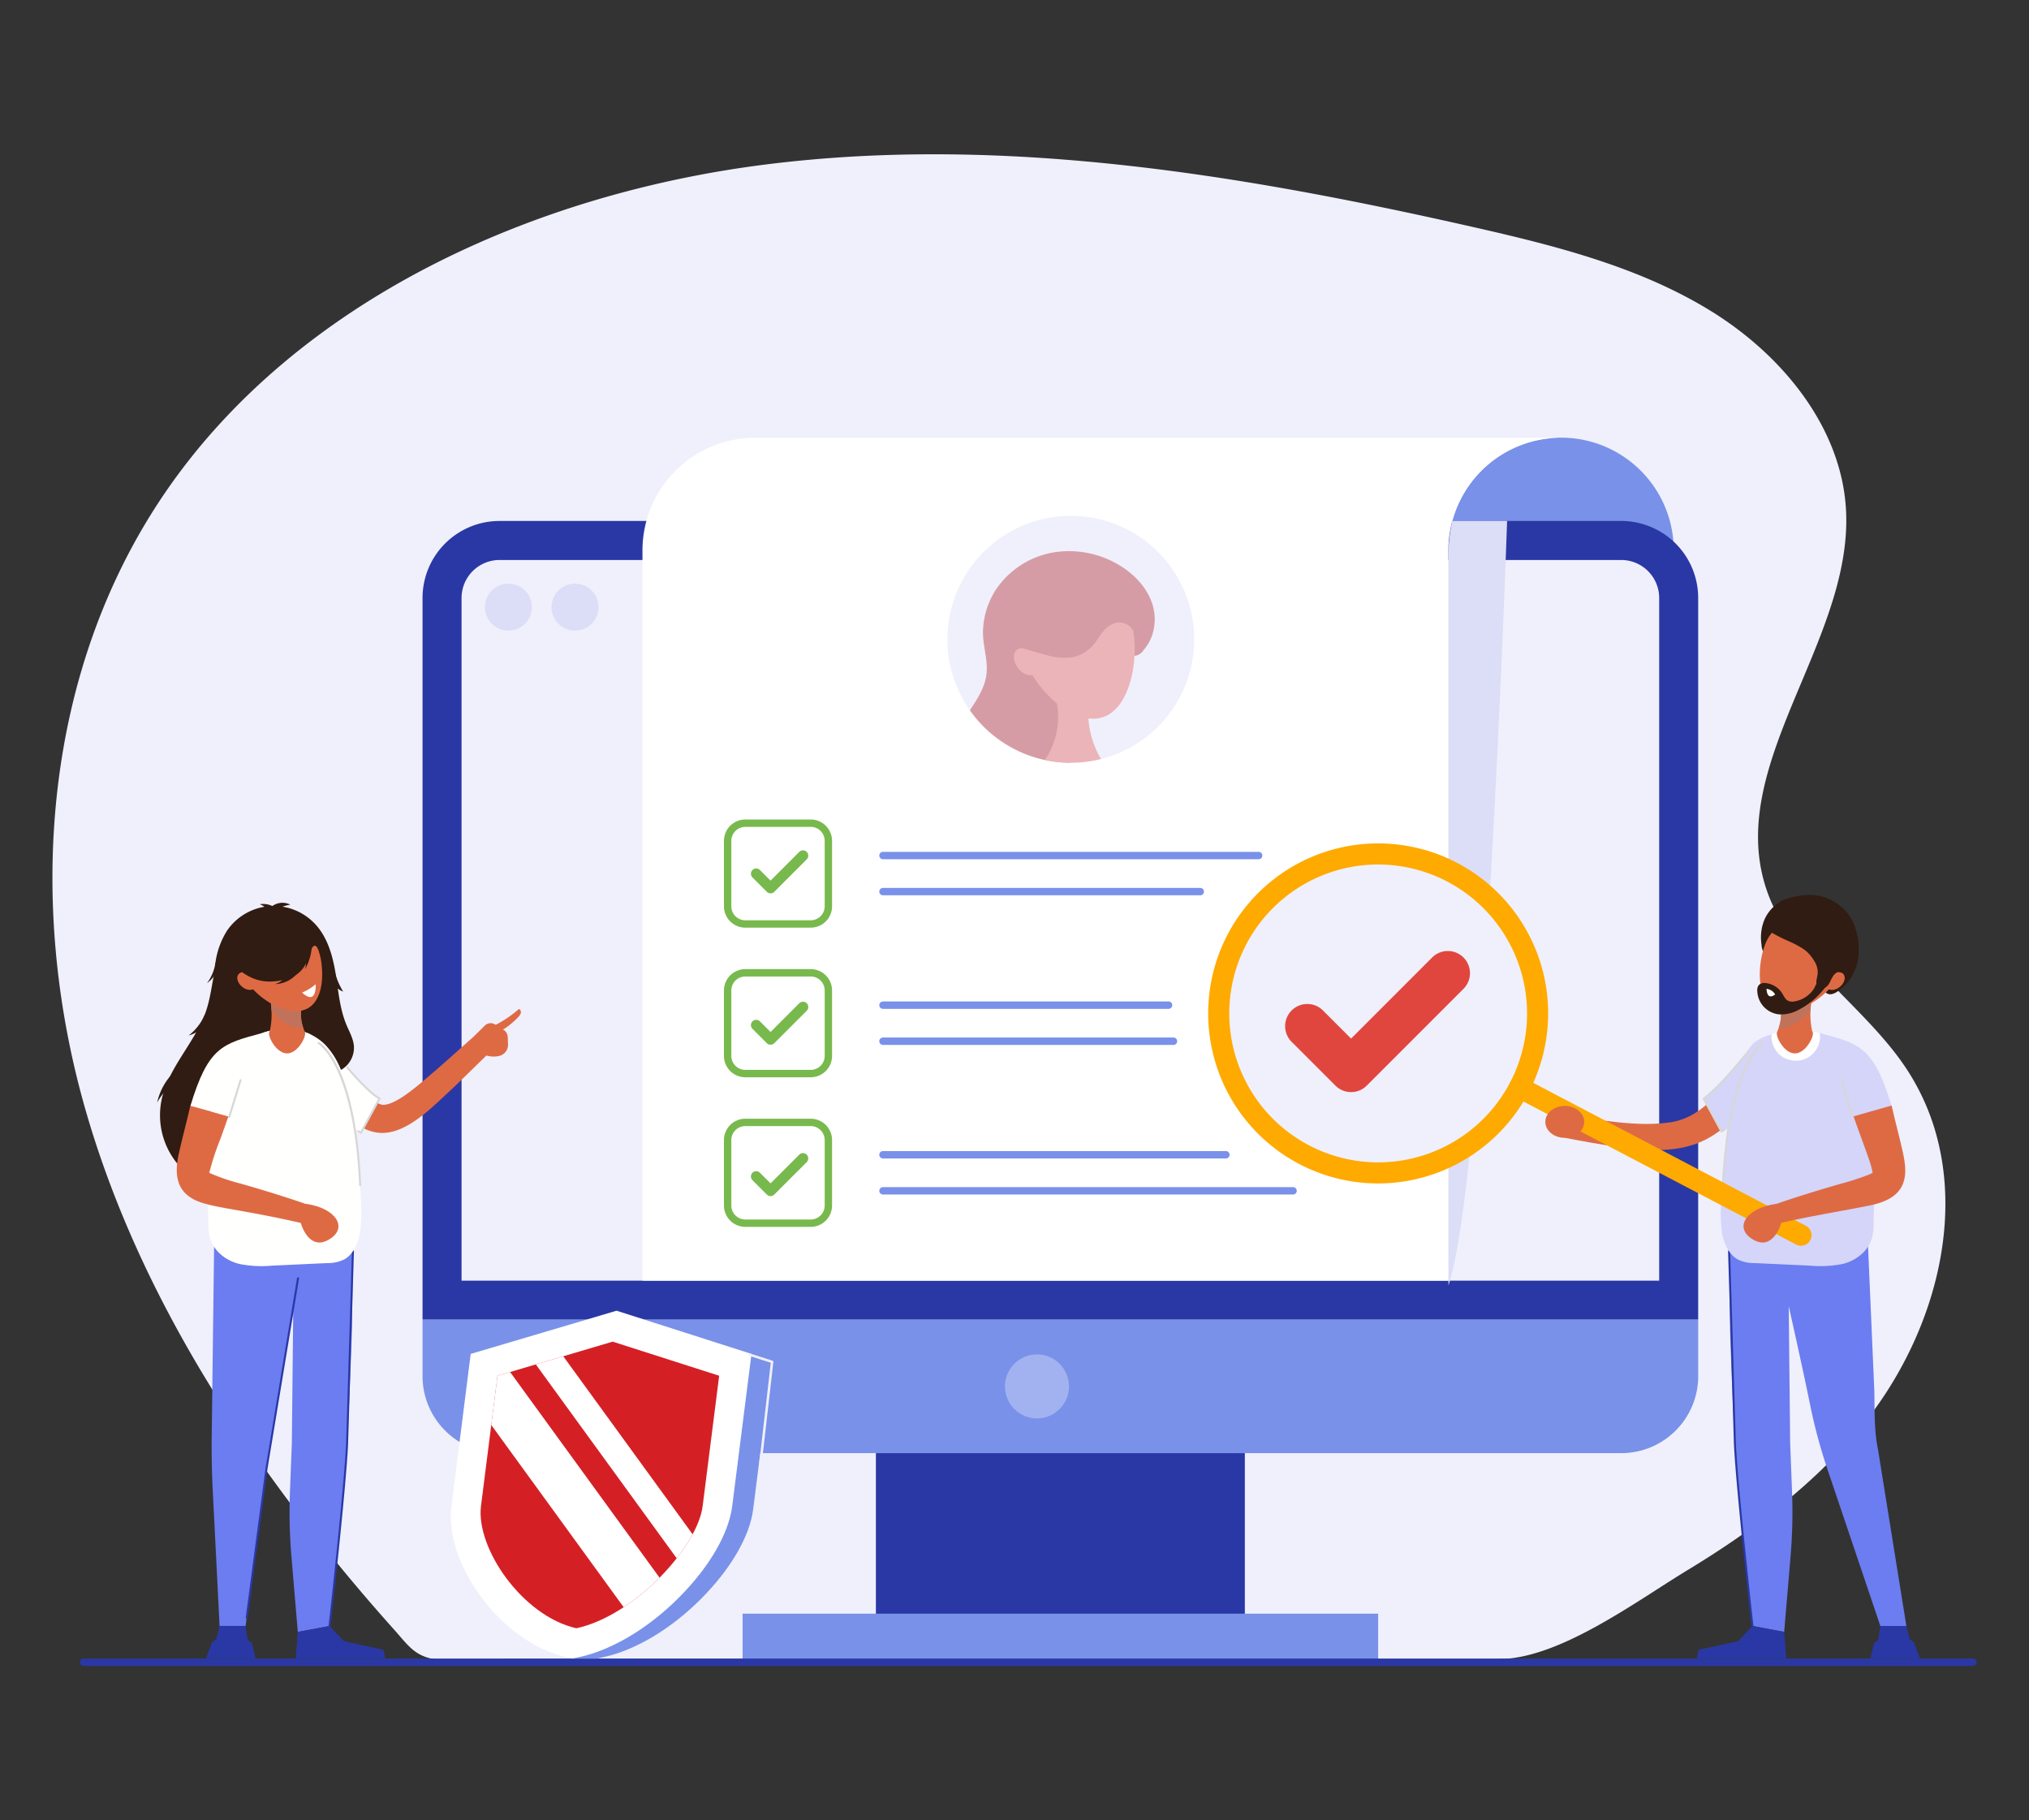 <svg xmlns="http://www.w3.org/2000/svg" xmlns:xlink="http://www.w3.org/1999/xlink" height="435" viewBox="0 0 485 435" width="485"><rect x="0" y="0" width="485" height="435" fill="#333333" stroke="none"/><clipPath id="a"><path d="m233 184h485v435h-485z"></path></clipPath><clipPath id="b"><path d="m2712.194 828.434-27.526 8.152s-2.682 21.172-3.945 31.136 9.806 26.267 22.793 29.211c13.733-2.944 28.932-19.248 30.194-29.211l3.945-31.136z" transform="translate(-2680.625 -828.434)"></path></clipPath><g clip-path="url(#a)" transform="translate(-233 -184)"><g transform="translate(-2230.352 -39.885)"><path d="m2926.758 497.286a55.284 55.284 0 0 0 -7.876-18.246c-9.973-14.916-27.287-25.418-33.149-42.2-10.417-29.829 20.459-59.512 18.886-90.917-.981-19.579-14.906-36.922-32.136-47.606s-37.528-15.772-57.524-20.292c-55.184-12.475-112.229-21.908-168.457-14.845s-112.114 32.726-143.309 77.9c-29.531 42.77-33.59 98.488-19.445 147.891 10.642 37.167 30.757 71.233 54.912 101.886q9.116 11.568 18.983 22.575c3.178 3.561 4.686 6.028 9.253 6.924 5.582 1.1 12.652 0 18.37 0h145.156c30.582 0 61.412 1.093 91.971 0 14.385-.515 32.326-13.966 44.416-21.288 15.141-9.171 29.445-19.883 40.7-33.3 15.96-19.029 24.654-45.359 19.249-68.482z" fill="#eff0fb"></path><path d="m3197.311 422.6a26.929 26.929 0 0 0 -53.845 0z" fill="#7991e9" transform="translate(-333.885 -67.783)"></path><path d="m2957.794 454.472a18.4 18.4 0 0 0 -18.4-18.4h-268.123a18.4 18.4 0 0 0 -18.4 18.4v172.479h304.921z" fill="#2a38a5" transform="translate(-88.518 -87.684)"></path><path d="m2671.525 626.956v-163.156a9.085 9.085 0 0 1 9.074-9.074h268.125a9.085 9.085 0 0 1 9.075 9.074v163.156z" fill="#eff0fb" transform="translate(-97.846 -97.013)"></path><path d="m2652.873 817.938v13.491a18.4 18.4 0 0 0 18.4 18.4h268.127a18.4 18.4 0 0 0 18.4-18.4v-13.491z" fill="#7991e9" transform="translate(-88.518 -278.671)"></path><path d="m0 0h88.191v40.648h-88.191z" fill="#2a38a5" transform="translate(2672.72 571.155)"></path><path d="m0 0h151.925v11.609h-151.925z" fill="#7991e9" transform="translate(2640.853 609.523)"></path><path d="m2941.5 981.715h-451.6a.882.882 0 1 1 0-1.764h451.6a.882.882 0 0 1 0 1.764z" fill="#2a38a5" transform="translate(-6.568 -359.701)"></path><path d="m2977.622 396.283h-192.647a26.929 26.929 0 0 0 -26.923 26.322h-.008v175.121h192.656v-175.126a26.93 26.93 0 0 1 26.922-26.317z" fill="#fff" transform="translate(-141.119 -67.783)"></path><path d="m3143.454 617.623v-172.23a37.586 37.586 0 0 1 .924-9.328h13.095s-5.2 156.069-14.019 182.695z" fill="#dcddf6" transform="translate(-333.874 -87.68)"></path><circle cx="5.612" cy="5.612" fill="#dcddf6" r="5.612" transform="matrix(.23 -.973 .973 .23 2578.127 373.147)"></circle><circle cx="5.612" cy="5.612" fill="#dcddf6" r="5.612" transform="matrix(.23 -.973 .973 .23 2594.05 373.147)"></circle><path d="m2585.828 780.151-.284 21.686c-.493 13.91-1.06 30.8-2.555 44.642l-2.783 25.757-7.593 1.42-1.528-18.068a125.084 125.084 0 0 1 -.35-15.41l.451-11.584.344-32.783-5.388 31.783q-.969 5.892-1.53 11.84l-4.479 32.8h-6.219l-1.635-32.431q-.327-6.489-.245-12.988l.589-46.666z" fill="#6b7df0" transform="translate(-38.075 -259.773)"></path><path d="m2608.172 874.749h-.028a.238.238 0 0 1 -.211-.264c.036-.317 3.612-31.823 4.185-43.427l1.4-46.128a.239.239 0 1 1 .478.014l-1.4 46.132c-.574 11.623-4.152 43.144-4.188 43.461a.239.239 0 0 1 -.236.212z" fill="#2a38a5" transform="translate(-66.041 -262.047)"></path><path d="m2607.552 688.105a72.456 72.456 0 0 0 6.956 8.96 6.043 6.043 0 0 0 3.063 1.887c3.57.158 9.821-5.853 12.783-8.282 2.995-2.614 5.978-5.3 8.979-7.978l3.658 3.919c-2.87 2.8-5.726 5.621-8.657 8.423-4.433 4-10.655 10.856-17.126 10.633-5.231-.244-8.9-4.7-11.924-8.272-1.327-1.613-2.576-3.224-3.813-4.828l6.082-4.462z" fill="#de6a44" transform="translate(-62.809 -211.03)"></path><path d="m2607.552 693.521a72.421 72.421 0 0 0 7.232 7.9 7.983 7.983 0 0 0 2.082 1.373l-4.456 8.262a17.428 17.428 0 0 1 -3.886-3.272 78.3 78.3 0 0 1 -7.054-9.8l6.082-4.462z" fill="#fffffd" transform="translate(-62.809 -216.445)"></path><path d="m2677.128 679.478 2.782-2.737a1.95 1.95 0 0 1 2.408-.26l2.062 1.3a2.12 2.12 0 0 1 .988 1.708l.071 1.717a2.746 2.746 0 0 1 -2.258 2.83 5.917 5.917 0 0 1 -3.969-.568z" fill="#de6a44" transform="translate(-100.649 -207.773)"></path><path d="m2687.95 674.63c1.107-.288 3.162-1.957 4.457-3.33s.154-1.927.154-1.927a27.076 27.076 0 0 1 -6.42 4.214z" fill="#de6a44" transform="translate(-105.156 -204.368)"></path><path d="m2592.733 965.795 7.592-1.421 3.419 3.641 9.441 2.042.444 2.043h-21.385z" fill="#2a38a5" transform="translate(-58.195 -351.911)"></path><path d="m2563.934 623.975a13.521 13.521 0 0 0 -20.549 2.05 19.177 19.177 0 0 0 -2.954 9.716c-.682 3.032-1 6.159-1.951 9.117-2.492 7.716-9.15 13.739-10.768 21.684a18.2 18.2 0 0 0 21.924 21.366c6.239-1.439 11.352-6.138 14.6-11.655 2.788-4.733 4.3-10 5.575-15.3a5.094 5.094 0 0 1 .274-1.285c.157-.24.606-.369.861-.535a6.139 6.139 0 0 0 2.752-5.449c-.136-1.825-1.1-3.467-1.8-5.156-1.57-3.763-1.9-7.9-2.535-11.93-.711-4.535-2.017-9.338-5.429-12.623z" fill="#301c12" transform="translate(-25.744 -179.757)"></path><path d="m2586.731 720.621c-.036-.959-.086-1.919-.132-2.881q-.244-5-.794-9.949c-.669-6.152-1.561-12.546-3.63-18.336a18.331 18.331 0 0 0 -4.031-6.746 12.94 12.94 0 0 0 -3.013-2.214c-.17-.089-.342-.175-.517-.256a12.812 12.812 0 0 0 -1.946-.723 15.616 15.616 0 0 0 -7.465-.173 16.059 16.059 0 0 0 -2.092.6 14.944 14.944 0 0 0 -3.434 1.754 18.107 18.107 0 0 0 -4.947 5.421c-4.259 7.4-4.752 17.735-4.708 27.07q.034 5.156.223 10.318a15.986 15.986 0 0 0 .381 4.44 8.754 8.754 0 0 0 2.07 3.43 10.441 10.441 0 0 0 5.155 2.782 27.249 27.249 0 0 0 7.624.363l9.6-.445 3.468-.161a9 9 0 0 0 4.222-.9c2.053-1.179 3.324-3.827 3.716-6.443.01-.064.017-.128.026-.193a38.935 38.935 0 0 0 .224-6.758z" fill="#fffffd" transform="translate(-37.077 -209.169)"></path><path d="m2587.678 680.758a5.808 5.808 0 1 1 -11.616 0 5.926 5.926 0 0 1 .056-.817 16.518 16.518 0 0 1 2.105-.6 15.66 15.66 0 0 1 7.474.173 13.057 13.057 0 0 1 1.958.723c.015.171.023.345.023.521z" fill="#fff" transform="translate(-50.101 -209.169)"></path><path d="m2579.677 670.628a18.047 18.047 0 0 0 .38-4.731 23.413 23.413 0 0 0 -.582-4.347l8.116 2.281a9.271 9.271 0 0 0 .04 6.073 7.446 7.446 0 0 0 .359.9z" fill="#de6a44" transform="translate(-51.808 -200.455)"></path><path d="m2588.1 680.052c0 1.3-1.933 4.744-4.314 4.744s-4.314-3.449-4.314-4.744a1.393 1.393 0 0 1 .2-.71 19.316 19.316 0 0 1 8.313.172 1.35 1.35 0 0 1 .115.538z" fill="#de6a44" transform="translate(-51.808 -209.169)"></path><path d="m2587.632 669.9a4.619 4.619 0 0 1 -.759.061c-2.348 0-4.8-1.68-6.815-4.068a23.413 23.413 0 0 0 -.582-4.347l8.116 2.281a9.271 9.271 0 0 0 .04 6.073z" fill="#c1725b" transform="translate(-51.808 -200.455)"></path><path d="m2584.038 632.67c1.824 5.09 1.921 13.473-3.033 15.249s-13.083-3.73-14.907-8.82a9.532 9.532 0 1 1 17.94-6.428z" fill="#de6a44" transform="translate(-44.821 -182.735)"></path><path d="m2567.677 652.533c1.077.913 1.438 2.258.806 3s-2.018.61-3.095-.3-1.438-2.258-.806-3 2.018-.613 3.095.3z" fill="#de6a44" transform="translate(-44.204 -195.553)"></path><path d="m2595.289 659.56a12.32 12.32 0 0 0 3.229-1.986s.367 5.257-3.229 1.986z" fill="#fff" transform="translate(-59.718 -198.467)"></path><g fill="#301c12"><path d="m2584.212 634.311c-1-4.205-2.049-2.186-2.5-.8-.344 1.051-1.034 4.9-5.229 6.161s-7.668.847-10.95-1.554 2.123-13.669 2.123-13.669l11.813.871 5.7 6.742z" transform="translate(-44.304 -181.902)"></path><path d="m2552.369 648.642a7.261 7.261 0 0 1 -2.567 3.4 10.85 10.85 0 0 0 2.037-5.006c.155.591.375 1.019.53 1.606z" transform="translate(-36.967 -193.198)"></path><path d="m2545.613 673.758a7.967 7.967 0 0 1 -4.59 3.342 12.5 12.5 0 0 0 3.845-4.953c.249.612.497.999.745 1.611z" transform="translate(-32.577 -205.755)"></path><path d="m2530.329 702.711a16.207 16.207 0 0 0 -4.377 5.011 14.66 14.66 0 0 1 3.2-6.39c.38.477.792.902 1.177 1.379z" transform="translate(-25.039 -220.352)"></path><path d="m2598.247 640.445a12.751 12.751 0 0 1 -1.6 5.02 6.316 6.316 0 0 0 .059-3.353c.478-.663 1.067-1.004 1.541-1.667z" transform="translate(-60.399 -189.9)"></path><path d="m2585.109 651.676c.83.042 1.727.2 2.558.246a7.079 7.079 0 0 1 -5.432 2.663 4.524 4.524 0 0 0 3.1-2.891z" transform="translate(-53.189 -195.517)"></path><path d="m2609.955 647.883a16.874 16.874 0 0 0 2.356 6.584 3.841 3.841 0 0 1 -2.388-2.373c-.468-1.412.033-2.724.032-4.211z" transform="translate(-66.937 -193.62)"></path><path d="m2578.1 619.71a5.151 5.151 0 0 0 -3.083-.465 4.769 4.769 0 0 1 2.376 1.976c.207-.559.491-.95.707-1.511z" transform="translate(-49.577 -179.265)"></path><path d="m2580.074 619.8a4.178 4.178 0 0 1 4.787-.735 9.475 9.475 0 0 0 -4.04 1.65c-.221-.379-.521-.533-.747-.915z" transform="translate(-52.108 -178.984)"></path></g><path d="m2547.687 718.128c-.635 1.836-1.284 3.667-1.945 5.465a60.047 60.047 0 0 0 -2.553 7.766c-.032.134-.021.164-.035.211-.027.106-.037-.025-.154-.118a.231.231 0 0 0 -.054-.073c-.018-.019-.074-.034-.061-.036 0-.009-.036.006-.033.015a2.294 2.294 0 0 0 .542.392 48.974 48.974 0 0 0 7.44 2.511c5.524 1.585 11.059 3.287 16.48 5.2l-1.282 4.382c-5.523-1.305-11.057-2.374-16.649-3.349-2.361-.432-4.895-.824-7.324-1.509-6.574-1.8-7.574-6.239-6.149-12.275.868-3.881 1.838-7.388 2.685-11.175l9.091 2.594z" fill="#de6a44" transform="translate(-29.738 -227.455)"></path><path d="m2595.755 762.548c7.031.865 10.5 5.664 5.625 8.537s-6.728-3.929-6.728-3.929z" fill="#de6a44" transform="translate(-59.399 -250.969)"></path><path d="m2559.018 680.91c-9.584 2.542-12.89 3.369-17.147 17.381l9.052 2.522z" fill="#fffffd" transform="translate(-33 -210.138)"></path><path d="m2560.209 712.177a.234.234 0 0 1 -.071-.011.24.24 0 0 1 -.158-.3l2.7-8.789a.24.24 0 0 1 .458.141l-2.7 8.789a.24.24 0 0 1 -.229.17z" fill="#d7d7d7" transform="translate(-42.052 -221.14)"></path><path d="m2612.852 719.635a.24.24 0 0 1 -.239-.228c-1.271-28.767-9.737-33.723-9.822-33.77a.239.239 0 0 1 .228-.421c.358.192 8.786 5.057 10.073 34.17a.239.239 0 0 1 -.229.25z" fill="#d7d7d7" transform="translate(-63.407 -212.277)"></path><path d="m2552.556 964.374h6.219l.479 3.3 1.052.813.861 3.612h-11.867l1.483-3.863.981-.682z" fill="#2a38a5" transform="translate(-36.718 -351.911)"></path><path d="m2568.556 879.245h-.032a.239.239 0 0 1 -.205-.269l4.739-35.708 7.525-45.4a.244.244 0 0 1 .276-.2.24.24 0 0 1 .2.275l-7.524 45.4-4.739 35.7a.239.239 0 0 1 -.24.202z" fill="#2a38a5" transform="translate(-46.228 -268.53)"></path><path d="m2619.9 712.972a.241.241 0 0 1 -.128-.037l-.576-.367a.239.239 0 1 1 .257-.4l.36.229 4.223-7.761c-2.687-1.542-7.357-7.1-7.56-7.342a.239.239 0 1 1 .367-.307c.051.061 5.068 6.034 7.627 7.34a.241.241 0 0 1 .1.328l-4.46 8.2a.238.238 0 0 1 -.151.117.241.241 0 0 1 -.059 0z" fill="#d7d7d7" transform="translate(-70.288 -218.133)"></path><path d="m3315.454 625.315a15.459 15.459 0 0 0 -1.024-2.11 14.232 14.232 0 0 0 -.992-1.477 14.872 14.872 0 0 0 -9.469-5.592 10.425 10.425 0 0 0 -5.835.638 9.016 9.016 0 0 0 -4.685 5.359 11.142 11.142 0 0 0 -.413 5.1 4.112 4.112 0 0 0 .625 2.106 7.1 7.1 0 0 0 1.688 1.467 4.632 4.632 0 0 0 1.849.613c.727.06 1.474-.085 2.213-.023a10.452 10.452 0 0 1 4.329 1.346 9.087 9.087 0 0 1 4.082 4.819 2.888 2.888 0 0 0 .642 1.248 1.6 1.6 0 0 0 1.351.325 3.665 3.665 0 0 0 1.307-.581 11.11 11.11 0 0 0 4.238-5.177 11.75 11.75 0 0 0 .828-4.073 12.161 12.161 0 0 0 -.132-2.108 8.907 8.907 0 0 0 -.602-1.88z" fill="#301c12" transform="translate(-408.63 -177.668)"></path><path d="m3277.581 780.151.285 21.686c.493 13.91 1.059 30.8 2.554 44.642l2.783 25.757 7.592 1.42 1.528-18.068a125.132 125.132 0 0 0 .35-15.41l-.45-11.584-.343-32.783s3.255 14.4 5.1 23.506a128.71 128.71 0 0 0 4.191 15.578l12.611 37.34h6.218l-6.795-42.293c-.881-4.079-.8-9.462-.859-13.793l-1.563-36z" fill="#6b7df0" transform="translate(-400.962 -259.773)"></path><path d="m3283 874.749a.238.238 0 0 1 -.237-.212c-.036-.317-3.614-31.838-4.188-43.457l-1.4-46.137a.24.24 0 0 1 .232-.246.247.247 0 0 1 .246.232l1.4 46.132c.573 11.6 4.149 43.1 4.185 43.422a.239.239 0 0 1 -.211.264z" fill="#2a38a5" transform="translate(-400.756 -262.047)"></path><path d="m3247.913 698.484c-4.424 5.271-8.645 10.919-14.94 14.274-6.489 3.369-13.986 2.771-20.892 1.857-4.374-.592-8.633-1.394-12.884-2.2l.906-5.284c8.011 1.056 16.837 2.781 24.653 1.511 8.069-1.451 12.35-8.653 17.211-14.8l5.945 4.643z" fill="#de6a44" transform="translate(-361.759 -216.605)"></path><path d="m3282.9 691.194c-1.809 2.72-3.649 5.435-5.635 8.133-2.05 2.7-4.152 5.606-6.928 7.731q-.448.308-.913.6l-4.457-8.262a5.1 5.1 0 0 0 1.046-.7 48.6 48.6 0 0 0 4.675-4.693c2.079-2.323 4.112-4.78 6.128-7.264l6.082 4.462z" fill="#d4d5f9" transform="translate(-394.653 -213.05)"></path><path d="m3283.11 965.795-7.593-1.421-3.419 3.641-9.441 2.042-.444 2.043h21.387z" fill="#2a38a5" transform="translate(-393.276 -351.911)"></path><path d="m3273.73 720.621c.035-.959.086-1.919.132-2.881q.244-5 .794-9.949c.669-6.152 1.561-12.546 3.63-18.336.909-2.479 1.34-5.174 3.212-7.047a10.817 10.817 0 0 1 3.69-1.952c.181-.065.483-.15.658-.217.644-.247 1.276-.533 1.946-.723a15.614 15.614 0 0 1 7.464-.173 16.041 16.041 0 0 1 2.092.6 14.957 14.957 0 0 1 3.434 1.754 18.116 18.116 0 0 1 4.947 5.421c4.258 7.4 4.752 17.735 4.708 27.07q-.034 5.156-.223 10.318a16.023 16.023 0 0 1 -.38 4.44 8.758 8.758 0 0 1 -2.071 3.43 10.438 10.438 0 0 1 -5.155 2.782 27.251 27.251 0 0 1 -7.624.363l-9.6-.445-3.469-.161a9 9 0 0 1 -4.222-.9c-2.053-1.179-3.323-3.827-3.715-6.443-.01-.064-.017-.128-.026-.193a38.934 38.934 0 0 1 -.222-6.758z" fill="#d4d5f9" transform="translate(-399.012 -209.169)"></path><path d="m3297.938 680.758a5.808 5.808 0 1 0 11.56-.817 16.454 16.454 0 0 0 -2.1-.6 15.66 15.66 0 0 0 -7.474.173 13.053 13.053 0 0 0 -1.958.723c-.02.171-.028.345-.028.521z" fill="#fff" transform="translate(-411.144 -209.169)"></path><path d="m3309.043 670.628a18.07 18.07 0 0 1 -.381-4.731 23.4 23.4 0 0 1 .583-4.347l-8.117 2.281a9.268 9.268 0 0 1 -.04 6.073 7.476 7.476 0 0 1 -.358.9z" fill="#de6a44" transform="translate(-412.54 -200.455)"></path><path d="m3300.5 680.052c0 1.3 1.932 4.744 4.314 4.744s4.314-3.449 4.314-4.744a1.394 1.394 0 0 0 -.2-.71 19.317 19.317 0 0 0 -8.313.172 1.345 1.345 0 0 0 -.115.538z" fill="#de6a44" transform="translate(-412.426 -209.169)"></path><path d="m3301.447 669.9a4.627 4.627 0 0 0 .759.061c2.348 0 4.8-1.68 6.815-4.068a23.386 23.386 0 0 1 .582-4.347l-8.117 2.281a9.266 9.266 0 0 1 -.039 6.073z" fill="#c1725b" transform="translate(-412.899 -200.455)"></path><path d="m3293.509 632.67c-1.824 5.09-1.921 13.473 3.033 15.249s13.084-3.73 14.908-8.82a9.532 9.532 0 1 0 -17.941-6.428z" fill="#de6a44" transform="translate(-408.354 -182.735)"></path><path d="m3325.036 652.533c-1.077.913-1.438 2.258-.806 3s2.019.61 3.1-.3 1.438-2.258.806-3-2.023-.613-3.1.3z" fill="#de6a44" transform="translate(-424.138 -195.553)"></path><path d="m3311.932 615.326a11.869 11.869 0 0 1 6.682 5.3 14.941 14.941 0 0 1 1.644 8.462 10.281 10.281 0 0 1 -.564 2.988c-.456 1.381-2.592 1.46-4.037 1.26a9.91 9.91 0 0 1 -5.95-3.691c-1.541-1.819-2.683-3.932-4.038-5.891-.789-1.142-1.651-2.231-2.537-3.3-.443-.535-.893-1.064-1.344-1.593a2.173 2.173 0 0 1 -.741-1.366c.018-1.177 1.538-1.53 2.424-1.8a18.8 18.8 0 0 1 3.961-.788 12.411 12.411 0 0 1 4.5.419z" fill="#301c12" transform="translate(-412.699 -177.105)"></path><path d="m3321.064 680.91c9.584 2.542 12.89 3.369 17.148 17.381l-9.052 2.522z" fill="#d4d5f9" transform="translate(-422.71 -210.138)"></path><path d="m3333.85 712.177a.24.24 0 0 1 -.229-.169l-2.7-8.789a.24.24 0 0 1 .458-.141l2.7 8.789a.239.239 0 0 1 -.158.3.231.231 0 0 1 -.071.01z" fill="#d7d7d7" transform="translate(-427.635 -221.14)"></path><path d="m3274.609 719.636h-.01a.239.239 0 0 1 -.229-.25c1.287-29.11 9.4-33.975 9.743-34.168a.239.239 0 0 1 .234.417c-.083.047-8.228 5.007-9.5 33.772a.24.24 0 0 1 -.238.229z" fill="#d7d7d7" transform="translate(-399.357 -212.278)"></path><path d="m3353.833 964.374h-6.219l-.478 3.3-1.052.813-.861 3.612h11.864l-1.483-3.863-.981-.682z" fill="#2a38a5" transform="translate(-434.793 -351.911)"></path><path d="m3269.581 708.809a.28.28 0 0 1 -.055-.005.241.241 0 0 1 -.156-.119l-4.258-7.823a.238.238 0 0 1 .064-.3c4.741-3.674 10.585-11.18 10.644-11.256a.239.239 0 1 1 .378.294c-.058.074-5.809 7.461-10.569 11.214l4.033 7.409.588-.415a.24.24 0 0 1 .277.391l-.808.57a.237.237 0 0 1 -.138.04z" fill="#d7d7d7" transform="translate(-394.712 -214.289)"></path><path d="m3310.24 640.345c-.027.054-.054.108-.082.162a3.232 3.232 0 0 1 -1.026 1.265 1.474 1.474 0 0 1 -1.555.1 1.714 1.714 0 0 1 -.642-1.579c.036-.6.236-1.17.3-1.764a5.029 5.029 0 0 0 -.719-2.932 11.972 11.972 0 0 0 -1.462-1.968 8.031 8.031 0 0 0 -1.776-1.376 22.335 22.335 0 0 0 -2.559-1.355 38.634 38.634 0 0 1 -4.539-2.26 4.372 4.372 0 0 1 -1.381-1.238 1.866 1.866 0 0 1 -.2-1.778 2.371 2.371 0 0 1 1.925-1.1 8.743 8.743 0 0 1 5.667 1.48 26.076 26.076 0 0 1 4.5 3.911l4.322 4.378a12.689 12.689 0 0 1 1.884 1.988c.4.649-.087 1.1-.539 1.533a3.311 3.311 0 0 1 -.251.264c-.125.094-.292.136-.426.22a2.61 2.61 0 0 0 -.751.754 10.807 10.807 0 0 0 -.69 1.295z" fill="#301c12" transform="translate(-409.398 -181.909)"></path><path d="m3300.107 660.609a2.563 2.563 0 0 1 -1.629-.155c-.676-.362-.984-1.143-1.393-1.791a5.324 5.324 0 0 0 -3.863-2.416 1.944 1.944 0 0 0 -1.7.465 1.964 1.964 0 0 0 -.369 1.354 5.806 5.806 0 0 0 5.29 5.661 8.884 8.884 0 0 0 4.87-1.244 18.413 18.413 0 0 0 6.27-5.474 1.292 1.292 0 0 0 .323-.783.916.916 0 0 0 -.979-.748 2.42 2.42 0 0 0 -1.4.565 10.115 10.115 0 0 0 -.8 1.5 7.1 7.1 0 0 1 -2.666 2.414 6.575 6.575 0 0 1 -1.954.652z" fill="#301c12" transform="translate(-407.752 -197.418)"></path><path d="m3296.5 660.016a3.764 3.764 0 0 0 -.929-.281c.039.945.338 2.639 2.064 1.361a2.575 2.575 0 0 0 -1.135-1.08z" fill="#fff" transform="translate(-409.959 -199.548)"></path><circle cx="38.112" cy="38.112" fill="#eff0fb" r="38.112" transform="translate(2754.666 427.966)"></circle><path d="m3069.2 671.494a40.632 40.632 0 1 1 40.632-40.631 40.678 40.678 0 0 1 -40.632 40.631zm0-76.224a35.592 35.592 0 1 0 35.592 35.592 35.632 35.632 0 0 0 -35.592-35.591z" fill="#fa0" transform="translate(-276.418 -164.785)"></path><path d="m3242.174 742.223a2.507 2.507 0 0 1 -1.168-.289l-67.306-35.294a2.52 2.52 0 0 1 2.34-4.464l67.311 35.294a2.52 2.52 0 0 1 -1.172 4.752z" fill="#fa0" transform="translate(-348.329 -220.63)"></path><path d="m3326.657 715.534c.846 3.788 1.816 7.293 2.684 11.175.446 2.11.929 4.8.185 7.055-1.093 3.556-4.624 4.908-7.892 5.623-7.556 1.531-14.953 2.626-22.414 4.455l-1.282-4.382c5.422-1.912 10.957-3.614 16.481-5.2a63.11 63.11 0 0 0 7.005-2.284 4.047 4.047 0 0 0 .978-.619c0-.012-.03-.021-.033-.015a.227.227 0 0 0 -.116.11c-.117.092-.126.224-.154.118a16.173 16.173 0 0 0 -.714-2.752c-1.176-3.446-2.62-7.154-3.819-10.69l9.092-2.594z" fill="#de6a44" transform="translate(-411.143 -227.455)"></path><path d="m3292.478 762.548c-7.03.865-10.5 5.664-5.625 8.537s6.728-3.929 6.728-3.929z" fill="#de6a44" transform="translate(-404.462 -250.968)"></path><ellipse cx="4.65" cy="3.814" fill="#de6a44" rx="4.65" ry="3.814" transform="translate(2832.736 488.179)"></ellipse><path d="m3081.278 675.247a5.3 5.3 0 0 1 -3.745-1.551l-10.321-10.32a5.3 5.3 0 1 1 7.49-7.49l6.576 6.575 19.518-19.518a5.3 5.3 0 0 1 7.49 7.49l-23.263 23.267a5.3 5.3 0 0 1 -3.745 1.547z" fill="#e1463e" transform="translate(-294.973 -190.372)"></path><path d="m2961.973 596.033h-89.8a.882.882 0 1 1 0-1.764h89.8a.882.882 0 0 1 0 1.764z" fill="#7991e9" transform="translate(-197.759 -166.805)"></path><path d="m2948.007 613.274h-75.832a.882.882 0 1 1 0-1.764h75.832a.882.882 0 1 1 0 1.764z" fill="#7991e9" transform="translate(-197.759 -175.428)"></path><path d="m2941.611 684.8h-69.436a.882.882 0 1 1 0-1.764h69.436a.882.882 0 1 1 0 1.764z" fill="#7991e9" transform="translate(-197.759 -211.201)"></path><path d="m2940.437 667.56h-68.262a.882.882 0 1 1 0-1.765h68.262a.882.882 0 0 1 0 1.765z" fill="#7991e9" transform="translate(-197.759 -202.578)"></path><path d="m2970.2 756.327h-98.021a.882.882 0 1 1 0-1.764h98.021a.882.882 0 0 1 0 1.764z" fill="#7991e9" transform="translate(-197.759 -246.974)"></path><path d="m2954.141 739.087h-81.967a.882.882 0 1 1 0-1.764h81.967a.882.882 0 0 1 0 1.764z" fill="#7991e9" transform="translate(-197.759 -238.352)"></path><path d="m2817.748 747.7h-15.641a5.107 5.107 0 0 1 -5.1-5.1v-15.644a5.107 5.107 0 0 1 5.1-5.1h15.641a5.108 5.108 0 0 1 5.1 5.1v15.644a5.108 5.108 0 0 1 -5.1 5.1zm-15.641-24.081a3.341 3.341 0 0 0 -3.337 3.337v15.644a3.341 3.341 0 0 0 3.337 3.338h15.641a3.341 3.341 0 0 0 3.338-3.338v-15.644a3.341 3.341 0 0 0 -3.338-3.337z" fill="#78b94d" transform="translate(-160.605 -230.616)"></path><path d="m2814.579 748.547a1.256 1.256 0 0 1 -.891-.369l-3.449-3.45a1.26 1.26 0 0 1 1.782-1.781l2.558 2.558 6.885-6.885a1.26 1.26 0 0 1 1.781 1.781l-7.775 7.776a1.256 1.256 0 0 1 -.891.37z" fill="#78b94d" transform="translate(-167.039 -238.816)"></path><path d="m2817.748 676.174h-15.641a5.107 5.107 0 0 1 -5.1-5.1v-15.643a5.107 5.107 0 0 1 5.1-5.1h15.641a5.108 5.108 0 0 1 5.1 5.1v15.641a5.108 5.108 0 0 1 -5.1 5.102zm-15.641-24.081a3.341 3.341 0 0 0 -3.337 3.338v15.641a3.341 3.341 0 0 0 3.337 3.337h15.641a3.341 3.341 0 0 0 3.338-3.337v-15.641a3.341 3.341 0 0 0 -3.338-3.338z" fill="#78b94d" transform="translate(-160.605 -194.843)"></path><path d="m2814.579 676.178a1.256 1.256 0 0 1 -.891-.369l-3.449-3.45a1.26 1.26 0 0 1 1.782-1.781l2.558 2.558 6.885-6.885a1.26 1.26 0 0 1 1.781 1.782l-7.775 7.776a1.256 1.256 0 0 1 -.891.369z" fill="#78b94d" transform="translate(-167.039 -202.621)"></path><path d="m2817.748 604.647h-15.641a5.107 5.107 0 0 1 -5.1-5.1v-15.647a5.107 5.107 0 0 1 5.1-5.1h15.641a5.108 5.108 0 0 1 5.1 5.1v15.642a5.107 5.107 0 0 1 -5.1 5.105zm-15.641-24.081a3.341 3.341 0 0 0 -3.337 3.338v15.642a3.341 3.341 0 0 0 3.337 3.338h15.641a3.341 3.341 0 0 0 3.338-3.338v-15.646a3.341 3.341 0 0 0 -3.338-3.338z" fill="#78b94d" transform="translate(-160.605 -159.069)"></path><path d="m2814.579 603.809a1.256 1.256 0 0 1 -.891-.369l-3.449-3.45a1.26 1.26 0 0 1 1.782-1.781l2.558 2.558 6.885-6.885a1.26 1.26 0 0 1 1.781 1.782l-7.775 7.776a1.256 1.256 0 0 1 -.891.369z" fill="#78b94d" transform="translate(-167.039 -166.427)"></path><path d="m2962.862 463.137a29.505 29.505 0 0 1 -22.27 28.6c-.063.018-.124.033-.187.048a29.462 29.462 0 0 1 -7.04.847h-.134a29.748 29.748 0 0 1 -4.319-.335q-.877-.133-1.739-.318a28.607 28.607 0 0 1 -3.377-.935 29.544 29.544 0 0 1 -14.569-10.951q-.67-.948-1.263-1.955a29.5 29.5 0 1 1 54.9-15.005z" fill="#eff0fb" transform="translate(-214.051 -86.468)"></path><path d="m2718.065 817.233-34.115 10.1-4.506 35.57c-.821 6.481 1.747 14.282 7.046 21.405 5.365 7.211 12.59 12.287 19.825 13.927l1.447.327 1.529-.327c7.65-1.64 16.162-6.716 23.354-13.927 7.1-7.123 11.649-14.925 12.47-21.405l4.506-35.57z" fill="#7991e9" transform="translate(-101.732 -278.319)"></path><path d="m2718.456 970.9 3.065 4.015h5.828l-5.869-5.028z" fill="#7991e9" transform="translate(-121.319 -354.667)"></path><path d="m2694 896.436c-7.395-1.676-14.779-6.864-20.262-14.233-5.416-7.28-8.041-15.255-7.2-21.878l4.6-36.354 34.868-10.326 32.251 10.326-4.605 36.354c-.839 6.623-5.484 14.6-12.745 21.878-7.35 7.369-16.05 12.557-23.868 14.233l-1.563.335z" fill="#fff" transform="translate(-95.273 -276.524)"></path><path d="m2712.194 828.434-27.526 8.152s-2.682 21.172-3.945 31.136 9.806 26.267 22.793 29.211c13.733-2.944 28.932-19.248 30.194-29.211l3.945-31.136z" fill="#d42025" transform="translate(-102.398 -283.921)"></path><g clip-path="url(#b)" fill="#fff" transform="translate(2578.227 544.513)"><path d="m0 0h11.083v78.923h-11.083z" transform="matrix(.809 -.588 .588 .809 -6.853 6.977)"></path><path d="m0 0h6.451v78.923h-6.451z" transform="matrix(.809 -.588 .588 .809 7.324 -2.645)"></path></g><g opacity=".35" transform="translate(2695.178 355.592)"><path d="m2958.046 470.923a10.787 10.787 0 0 1 -.61 1.336 9.487 9.487 0 0 1 -1.257 1.8 2.883 2.883 0 0 1 -2.837 1.447 33.549 33.549 0 0 1 -6.534-1.711q-1.4-.424-2.837-.736a37.336 37.336 0 0 0 -5.979-.786c-2.472-.121-7.915-.678-9.658 1.723a.069.069 0 0 0 -.018.023 3.063 3.063 0 0 0 -.534 1.958c0 .149.015.295.032.443a4.868 4.868 0 0 0 1.434 3.16 3.263 3.263 0 0 0 1.537.763c1.623.328 3.91-.5 5.14.958a4.039 4.039 0 0 1 .7 1.655q.6 2.347 1.192 4.694.137.529.27 1.058.382 1.5.764 3c.582 2.29 1.167 4.682.67 6.99a7.98 7.98 0 0 1 -.92 2.358 29.746 29.746 0 0 1 -4.319-.335q-.877-.133-1.739-.318a28.563 28.563 0 0 1 -3.377-.935 29.545 29.545 0 0 1 -14.569-10.951c1.671-2.52 3.351-5.067 3.872-7.962.678-3.757-.851-7.32-.728-11.062a19.162 19.162 0 0 1 3.177-9.948 20.823 20.823 0 0 1 13.443-8.714 23.221 23.221 0 0 1 15.834 2.936c3.752 2.22 6.978 5.619 8.157 9.817a11.915 11.915 0 0 1 -.306 7.339z" fill="#a70005" transform="translate(-2914.595 -450.483)"></path><path d="m2966.281 478.336c.987 7.543-1.384 19.1-8.725 20.055s-16.871-9.035-17.858-16.578a13.41 13.41 0 1 1 26.583-3.478z" fill="#e1463e" transform="translate(-2927.09 -458.397)"></path><path d="m2940.568 498.621c1.208 1.577 1.3 3.533.21 4.37s-2.957.236-4.164-1.341-1.3-3.533-.211-4.37 2.956-.236 4.165 1.341z" fill="#e1463e" transform="translate(-2925.121 -473.7)"></path><path d="m2958.213 473.4a6.21 6.21 0 0 0 -3.062 2.364c-.8 1.041-1.456 2.194-2.345 3.159a8.734 8.734 0 0 1 -5.283 2.721 16.108 16.108 0 0 1 -6.026-.725q-4.287-1.121-8.476-2.584c-1.374-4.071.3-8.765 3.426-11.71s7.471-4.324 11.755-4.652a17.964 17.964 0 0 1 6.42.526 13.13 13.13 0 0 1 7.3 5.477 12.964 12.964 0 0 1 1.571 3.56c.223.817.9 2.934.329 3.68-.785 1.033-1.624-.75-2.149-1.153a3.981 3.981 0 0 0 -3.46-.663z" fill="#a70005" transform="translate(-2923.568 -456.191)"></path><path d="m2963.914 535.623c-.063.018-.123.033-.187.048a29.46 29.46 0 0 1 -7.04.847h-.134a29.736 29.736 0 0 1 -4.318-.335q-.877-.133-1.739-.318a18.39 18.39 0 0 0 2.86-13.564c-.058-.31-.126-.617-.2-.922a15.192 15.192 0 0 0 2.615 1.728 16.9 16.9 0 0 0 5.075 1.683c0 .378.015.756.04 1.134a21.611 21.611 0 0 0 3.028 9.699z" fill="#e1463e" transform="translate(-2932.551 -485.941)"></path></g><circle cx="7.651" cy="7.651" fill="#eff0fb" opacity=".35" r="7.651" transform="translate(2703.571 547.56)"></circle><path d="m2811.631 860.428h-.034a.3.3 0 0 1 -.263-.331l2.734-23.8-5.115-1.638a.3.3 0 0 1 .183-.569l5.348 1.714a.3.3 0 0 1 .206.319l-2.762 24.048a.3.3 0 0 1 -.297.257z" fill="#eff0fb" transform="translate(-166.477 -286.74)"></path></g></g></svg>